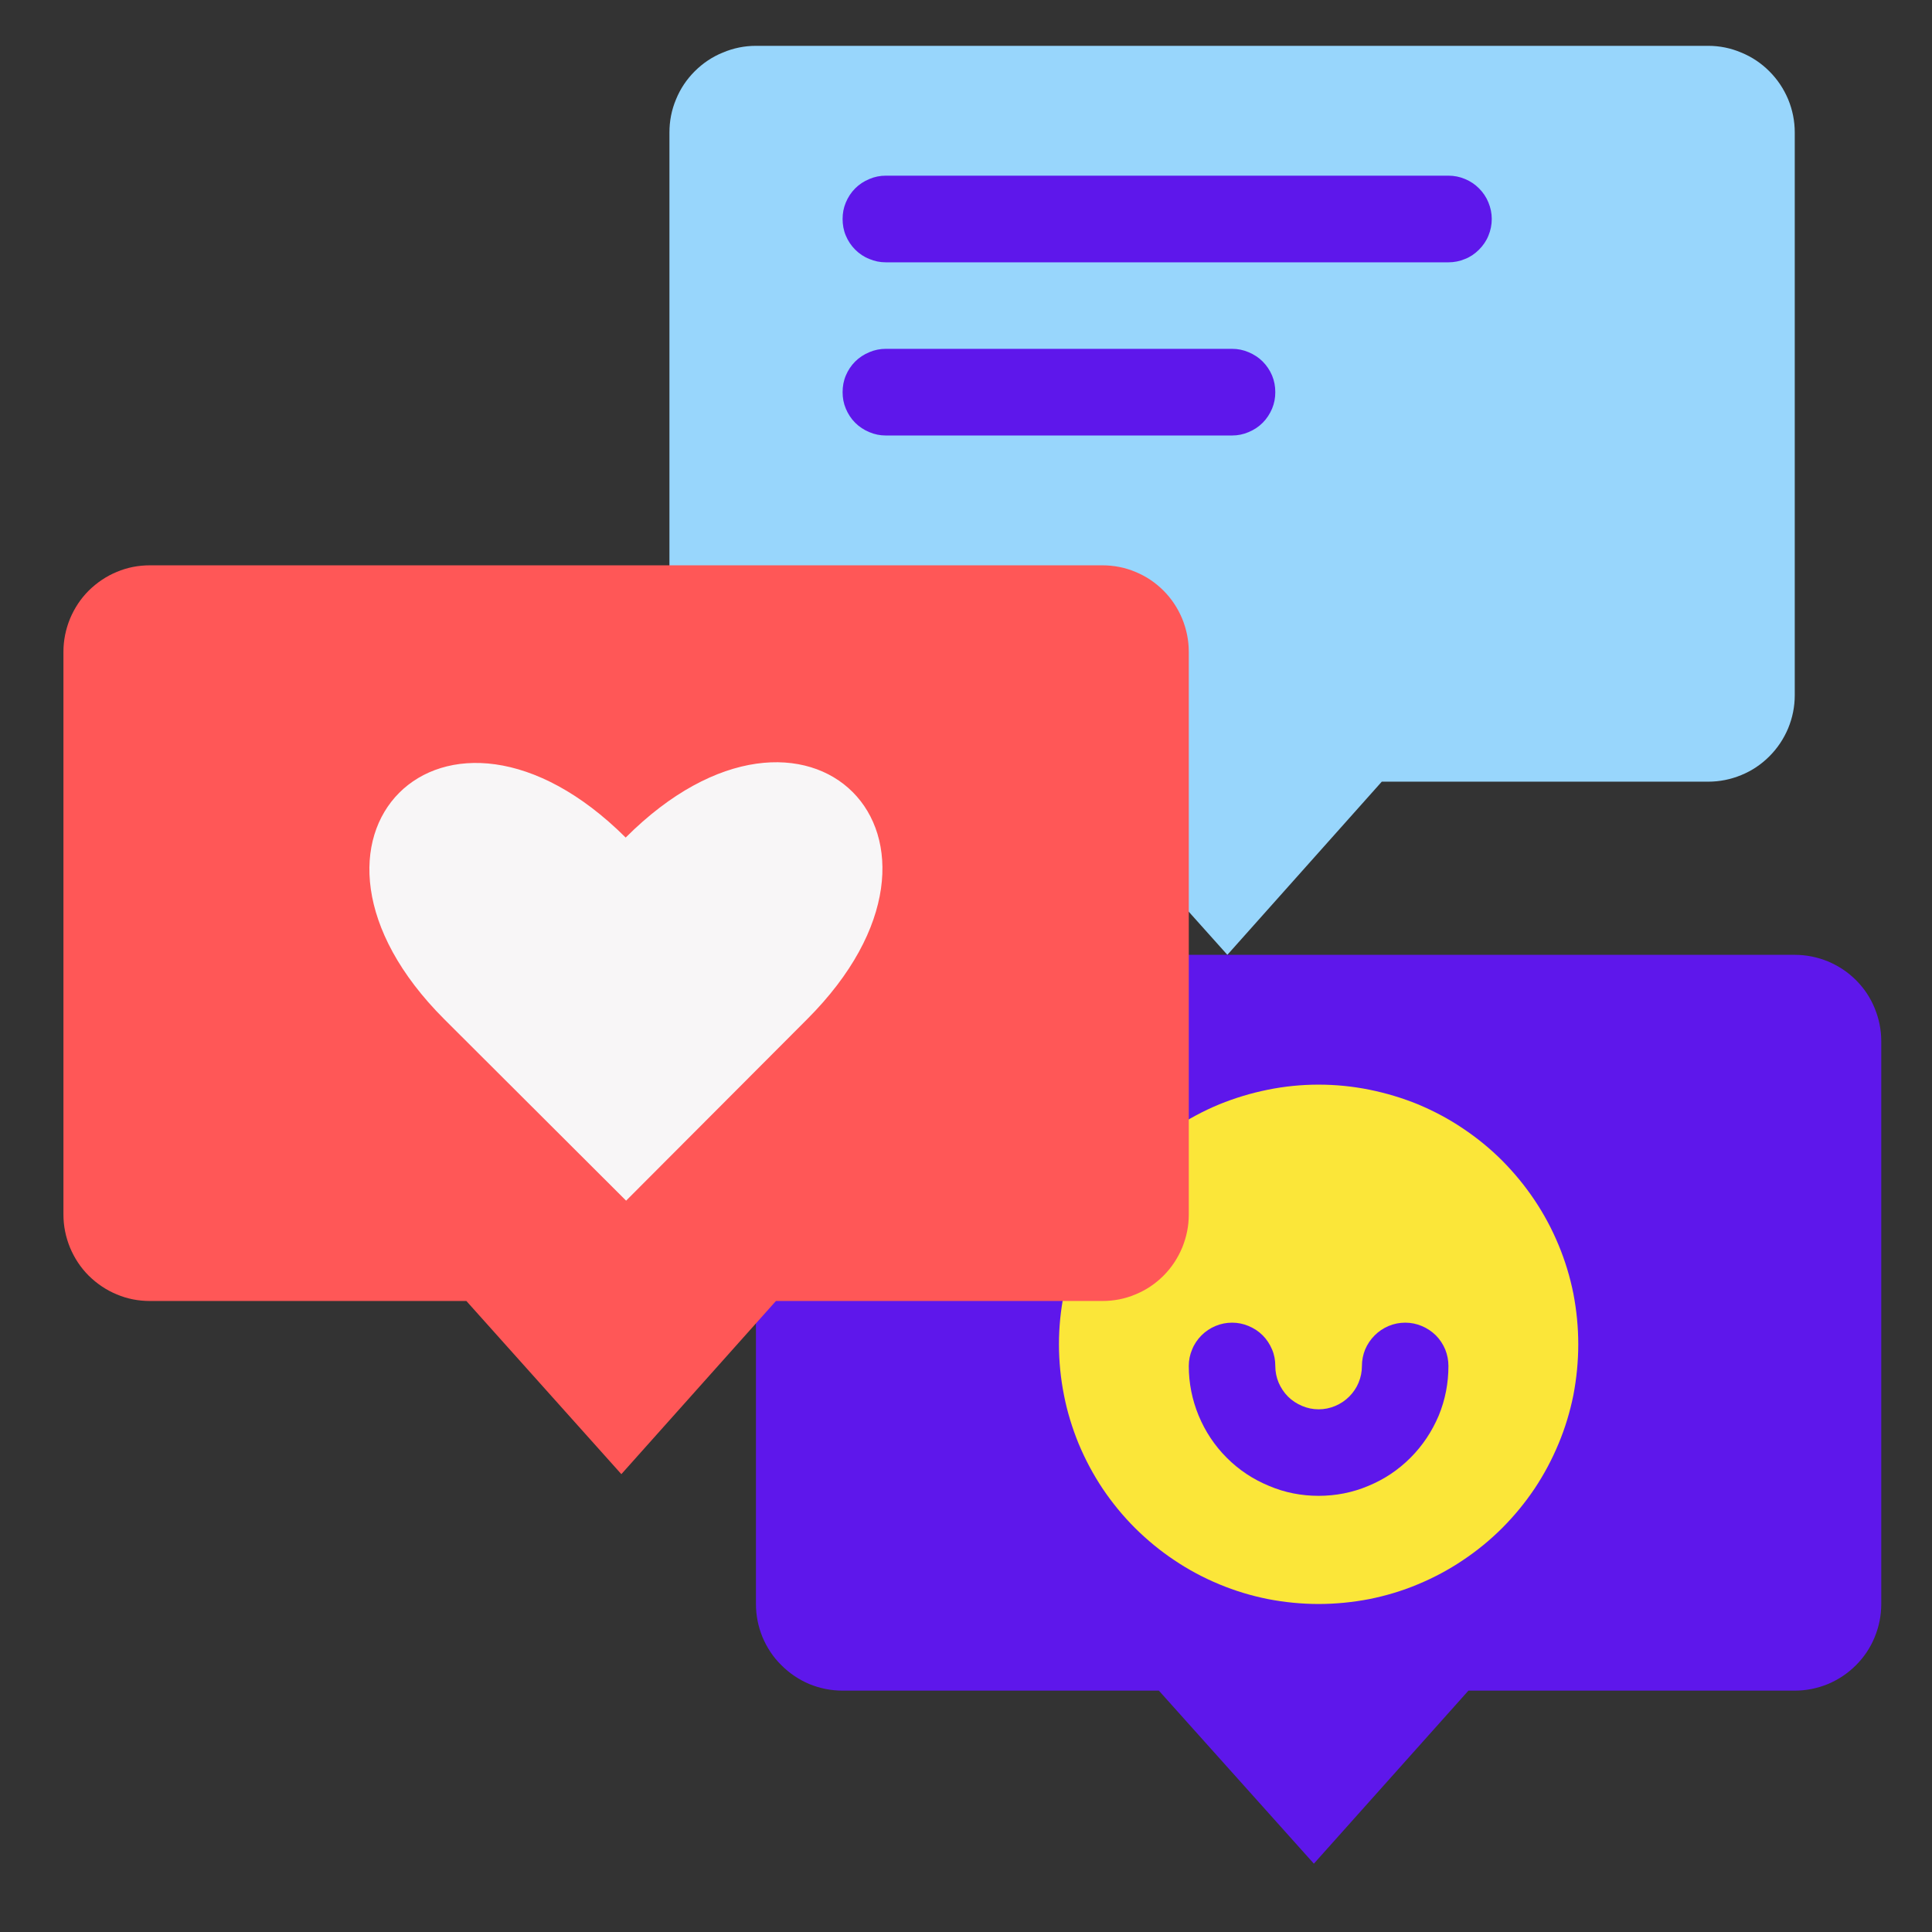 <svg xmlns="http://www.w3.org/2000/svg" xmlns:xlink="http://www.w3.org/1999/xlink" width="72" zoomAndPan="magnify" viewBox="0 0 54 54" height="72" preserveAspectRatio="xMidYMid meet" version="1.0"><rect x="0" y="0" width="54" height="54" fill="#333333" stroke="none"/><defs><clipPath id="id1"><path d="M 18 1.281 L 51 1.281 L 51 27 L 18 27 Z M 18 1.281 " clip-rule="nonzero"/></clipPath><clipPath id="id2"><path d="M 21 26 L 52.582 26 L 52.582 52.09 L 21 52.09 Z M 21 26 " clip-rule="nonzero"/></clipPath><clipPath id="id3"><path d="M 1.773 15 L 34 15 L 34 42 L 1.773 42 Z M 1.773 15 " clip-rule="nonzero"/></clipPath></defs><g clip-path="url(#id1)"><path fill="#98d6fc" d="M 47.742 1.281 L 21.129 1.281 C 20.809 1.281 20.5 1.344 20.203 1.469 C 19.906 1.59 19.645 1.766 19.418 1.992 C 19.191 2.219 19.016 2.48 18.895 2.777 C 18.77 3.074 18.711 3.383 18.711 3.703 L 18.711 19.43 C 18.711 19.75 18.77 20.059 18.895 20.355 C 19.016 20.652 19.191 20.914 19.418 21.141 C 19.645 21.367 19.906 21.543 20.203 21.664 C 20.5 21.785 20.809 21.848 21.129 21.848 L 29.973 21.848 L 34.305 26.688 L 38.621 21.848 L 47.742 21.848 C 48.066 21.848 48.375 21.785 48.668 21.664 C 48.965 21.543 49.227 21.367 49.453 21.141 C 49.68 20.914 49.855 20.652 49.98 20.355 C 50.102 20.059 50.164 19.75 50.164 19.43 L 50.164 3.703 C 50.164 3.383 50.102 3.074 49.98 2.777 C 49.855 2.48 49.68 2.219 49.453 1.992 C 49.227 1.766 48.965 1.59 48.668 1.469 C 48.375 1.344 48.066 1.281 47.742 1.281 Z M 47.742 1.281 " fill-opacity="1" fill-rule="nonzero"/></g><g clip-path="url(#id2)"><path fill="#5e17eb" d="M 50.164 26.688 L 23.551 26.688 C 23.227 26.688 22.918 26.75 22.621 26.871 C 22.328 26.996 22.066 27.168 21.84 27.395 C 21.609 27.621 21.438 27.883 21.312 28.18 C 21.191 28.477 21.129 28.785 21.129 29.105 L 21.129 44.832 C 21.129 45.152 21.191 45.461 21.312 45.758 C 21.438 46.055 21.609 46.316 21.84 46.543 C 22.066 46.77 22.328 46.945 22.621 47.07 C 22.918 47.191 23.227 47.254 23.551 47.254 L 32.391 47.254 L 36.723 52.09 L 41.043 47.254 L 50.164 47.254 C 50.484 47.254 50.793 47.191 51.09 47.07 C 51.387 46.945 51.648 46.77 51.875 46.543 C 52.102 46.316 52.277 46.055 52.398 45.758 C 52.52 45.461 52.582 45.152 52.582 44.832 L 52.582 29.105 C 52.582 28.785 52.52 28.477 52.398 28.18 C 52.277 27.883 52.102 27.621 51.875 27.395 C 51.648 27.168 51.387 26.996 51.09 26.871 C 50.793 26.75 50.484 26.688 50.164 26.688 Z M 50.164 26.688 " fill-opacity="1" fill-rule="nonzero"/></g><path fill="#fbe639" d="M 44.113 37.574 C 44.113 38.051 44.066 38.523 43.977 38.992 C 43.883 39.457 43.746 39.914 43.562 40.352 C 43.379 40.793 43.156 41.211 42.891 41.609 C 42.625 42.004 42.324 42.371 41.988 42.707 C 41.652 43.043 41.285 43.344 40.887 43.609 C 40.492 43.875 40.074 44.098 39.633 44.281 C 39.195 44.465 38.738 44.602 38.273 44.695 C 37.805 44.785 37.332 44.832 36.855 44.832 C 36.379 44.832 35.906 44.785 35.441 44.695 C 34.973 44.602 34.52 44.465 34.078 44.281 C 33.637 44.098 33.219 43.875 32.824 43.609 C 32.426 43.344 32.062 43.043 31.723 42.707 C 31.387 42.371 31.086 42.004 30.82 41.609 C 30.555 41.211 30.332 40.793 30.148 40.352 C 29.969 39.914 29.828 39.457 29.738 38.992 C 29.645 38.523 29.598 38.051 29.598 37.574 C 29.598 37.098 29.645 36.625 29.738 36.16 C 29.828 35.691 29.969 35.238 30.148 34.797 C 30.332 34.355 30.555 33.938 30.82 33.543 C 31.086 33.145 31.387 32.781 31.723 32.441 C 32.062 32.105 32.426 31.805 32.824 31.539 C 33.219 31.273 33.637 31.051 34.078 30.867 C 34.52 30.688 34.973 30.551 35.441 30.457 C 35.906 30.363 36.379 30.316 36.855 30.316 C 37.332 30.316 37.805 30.363 38.273 30.457 C 38.738 30.551 39.195 30.688 39.633 30.867 C 40.074 31.051 40.492 31.273 40.887 31.539 C 41.285 31.805 41.652 32.105 41.988 32.441 C 42.324 32.781 42.625 33.145 42.891 33.543 C 43.156 33.938 43.379 34.355 43.562 34.797 C 43.746 35.238 43.883 35.691 43.977 36.16 C 44.066 36.625 44.113 37.098 44.113 37.574 Z M 44.113 37.574 " fill-opacity="1" fill-rule="nonzero"/><path fill="#5e17eb" d="M 36.855 41.809 C 36.375 41.809 35.91 41.719 35.469 41.531 C 35.023 41.348 34.629 41.086 34.289 40.746 C 33.949 40.406 33.688 40.012 33.504 39.57 C 33.32 39.125 33.227 38.66 33.227 38.18 C 33.227 38.02 33.258 37.863 33.32 37.719 C 33.379 37.57 33.469 37.438 33.582 37.324 C 33.695 37.211 33.824 37.125 33.973 37.062 C 34.121 37 34.277 36.969 34.438 36.969 C 34.598 36.969 34.75 37 34.898 37.062 C 35.047 37.125 35.18 37.211 35.293 37.324 C 35.406 37.438 35.492 37.57 35.555 37.719 C 35.617 37.863 35.645 38.02 35.645 38.18 C 35.645 38.34 35.676 38.496 35.738 38.645 C 35.801 38.789 35.887 38.922 36 39.035 C 36.113 39.148 36.246 39.234 36.395 39.297 C 36.543 39.359 36.695 39.391 36.855 39.391 C 37.016 39.391 37.172 39.359 37.32 39.297 C 37.469 39.234 37.598 39.148 37.711 39.035 C 37.824 38.922 37.914 38.789 37.973 38.645 C 38.035 38.496 38.066 38.34 38.066 38.18 C 38.066 38.02 38.098 37.863 38.156 37.719 C 38.219 37.57 38.309 37.438 38.422 37.324 C 38.535 37.211 38.664 37.125 38.812 37.062 C 38.961 37 39.113 36.969 39.277 36.969 C 39.438 36.969 39.59 37 39.738 37.062 C 39.887 37.125 40.016 37.211 40.133 37.324 C 40.246 37.438 40.332 37.57 40.395 37.719 C 40.453 37.863 40.484 38.02 40.484 38.18 C 40.484 38.66 40.395 39.125 40.211 39.57 C 40.023 40.012 39.762 40.406 39.422 40.746 C 39.082 41.086 38.691 41.348 38.246 41.531 C 37.801 41.719 37.336 41.809 36.855 41.809 Z M 36.855 41.809 " fill-opacity="1" fill-rule="nonzero"/><g clip-path="url(#id3)"><path fill="#ff5757" d="M 30.809 15.801 L 4.191 15.801 C 3.871 15.801 3.562 15.859 3.266 15.984 C 2.973 16.105 2.711 16.281 2.48 16.508 C 2.254 16.734 2.082 16.996 1.957 17.293 C 1.836 17.59 1.773 17.898 1.773 18.219 L 1.773 33.945 C 1.773 34.266 1.836 34.574 1.957 34.871 C 2.082 35.168 2.254 35.43 2.48 35.656 C 2.711 35.883 2.973 36.059 3.266 36.18 C 3.562 36.305 3.871 36.363 4.191 36.363 L 13.035 36.363 L 17.367 41.203 L 21.688 36.363 L 30.809 36.363 C 31.129 36.363 31.438 36.305 31.734 36.18 C 32.031 36.059 32.293 35.883 32.52 35.656 C 32.746 35.43 32.918 35.168 33.043 34.871 C 33.164 34.574 33.227 34.266 33.227 33.945 L 33.227 18.219 C 33.227 17.898 33.164 17.59 33.043 17.293 C 32.918 16.996 32.746 16.734 32.52 16.508 C 32.293 16.281 32.031 16.105 31.734 15.984 C 31.438 15.859 31.129 15.801 30.809 15.801 Z M 30.809 15.801 " fill-opacity="1" fill-rule="nonzero"/></g><path fill="#5e17eb" d="M 40.484 7.332 L 24.758 7.332 C 24.598 7.332 24.445 7.301 24.297 7.238 C 24.148 7.18 24.016 7.09 23.902 6.977 C 23.789 6.863 23.703 6.734 23.641 6.586 C 23.578 6.438 23.551 6.281 23.551 6.121 C 23.551 5.961 23.578 5.809 23.641 5.66 C 23.703 5.512 23.789 5.379 23.902 5.266 C 24.016 5.152 24.148 5.066 24.297 5.004 C 24.445 4.941 24.598 4.91 24.758 4.91 L 40.484 4.91 C 40.645 4.91 40.801 4.941 40.949 5.004 C 41.098 5.066 41.227 5.152 41.34 5.266 C 41.453 5.379 41.543 5.512 41.602 5.66 C 41.664 5.809 41.695 5.961 41.695 6.121 C 41.695 6.281 41.664 6.438 41.602 6.586 C 41.543 6.734 41.453 6.863 41.34 6.977 C 41.227 7.09 41.098 7.18 40.949 7.238 C 40.801 7.301 40.645 7.332 40.484 7.332 Z M 40.484 7.332 " fill-opacity="1" fill-rule="nonzero"/><path fill="#5e17eb" d="M 34.438 12.172 L 24.758 12.172 C 24.598 12.172 24.445 12.141 24.297 12.078 C 24.148 12.016 24.016 11.93 23.902 11.816 C 23.789 11.703 23.703 11.57 23.641 11.422 C 23.578 11.273 23.551 11.121 23.551 10.961 C 23.551 10.801 23.578 10.645 23.641 10.496 C 23.703 10.348 23.789 10.219 23.902 10.105 C 24.016 9.992 24.148 9.906 24.297 9.844 C 24.445 9.781 24.598 9.75 24.758 9.75 L 34.438 9.75 C 34.598 9.75 34.75 9.781 34.898 9.844 C 35.047 9.906 35.18 9.992 35.293 10.105 C 35.406 10.219 35.492 10.348 35.555 10.496 C 35.617 10.645 35.645 10.801 35.645 10.961 C 35.645 11.121 35.617 11.273 35.555 11.422 C 35.492 11.57 35.406 11.703 35.293 11.816 C 35.18 11.93 35.047 12.016 34.898 12.078 C 34.75 12.141 34.598 12.172 34.438 12.172 Z M 34.438 12.172 " fill-opacity="1" fill-rule="nonzero"/><path fill="#f8f6f7" d="M 17.5 33.559 L 12.418 28.488 C 7.363 23.434 12.418 18.363 17.488 23.41 C 22.57 18.328 27.637 23.41 22.559 28.488 Z M 17.5 33.559 " fill-opacity="1" fill-rule="nonzero"/></svg>